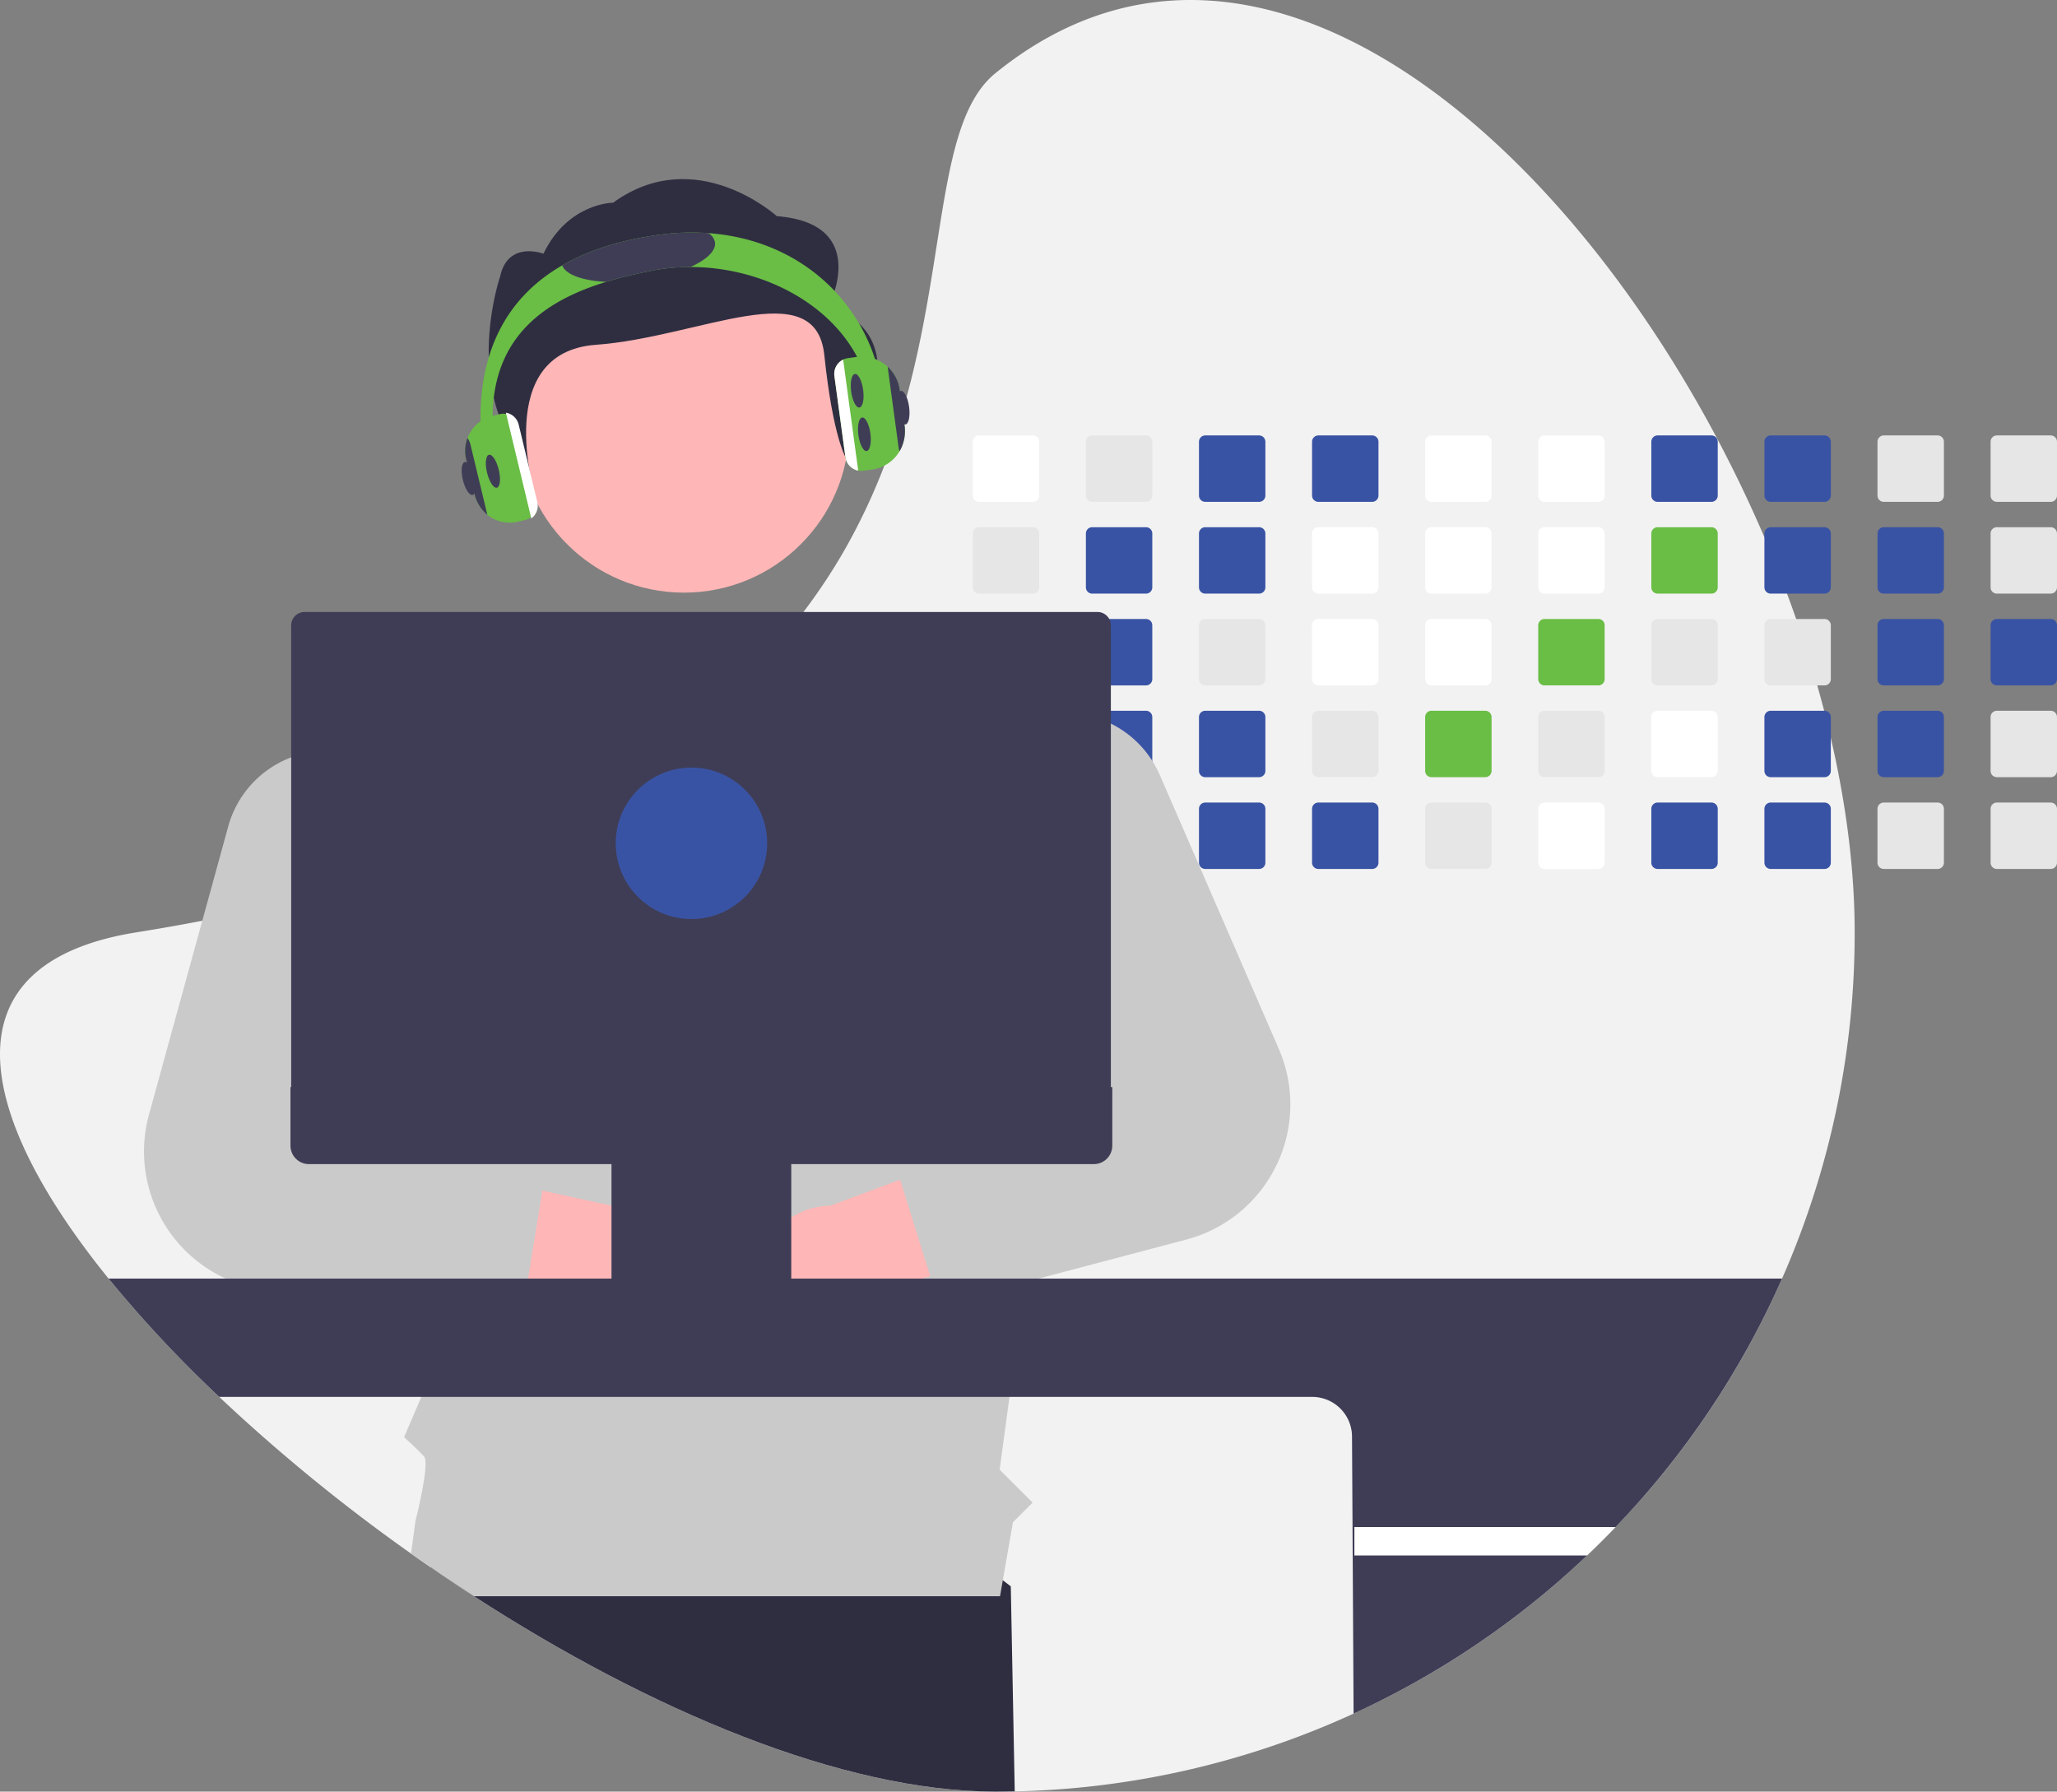 <svg xmlns="http://www.w3.org/2000/svg" xmlns:xlink="http://www.w3.org/1999/xlink" width="850.538" height="740.83" xmlns:v="https://vecta.io/nano"><rect width="100%" height="100%" fill="#808080" stroke="none"/><style><![CDATA[.B{fill:#e6e6e6}.C{fill:#3953a4}.D{fill:#fff}.E{fill:#6abd45}.F{fill:#3f3d56}.G{fill:#2f2e41}.H{fill:#ffb6b6}.I{fill:#cacaca}]]></style><path d="M766.878 385.54a354.21 354.21 0 0 1-98.85 245.9q-5.745 6.015-11.8 11.74-9.225 8.775-19.07 16.87c-61.398 50.584-138.046 79.01-217.58 80.69q-3.975.09-7.98.09c-63.43 0-143.21-33.88-215.61-80.78q-8.985-5.82-17.81-11.91-4.125-2.82-8.21-5.72a730.43 730.43 0 0 1-79.32-64.8c-16.297-15.295-31.58-31.636-45.75-48.92-55.63-68.62-67.9-130.45 11.41-143.16q14.085-2.25 27.34-4.81 19.2-3.69 36.75-7.97 23.64-5.745 44.42-12.46 6.99-2.25 13.66-4.59c65.74-23.09 109.74-53.2 139.69-85.87q7.62-8.295 14.05-16.79c6.559-8.62 12.516-17.682 17.83-27.12a254.9 254.9 0 0 0 18.41-41.05l.27-.78c23.83-68.74 16.58-132.5 42.87-153.84 112.38-91.23 252.29 38.69 317.96 191.9q4.965 11.58 9.34 23.3 1.965 5.235 3.79 10.49 4.8 13.695 8.71 27.46 1.5 5.25 2.86 10.49l2.76 11.29c6.39 27.53 9.86 54.68 9.86 80.35z" fill="#f2f2f2"/><path d="M419.578 740.74q-3.975.09-7.98.09c-63.43 0-143.21-33.88-215.61-80.78q-8.985-5.82-17.81-11.91l5.16-31.4L339.548 596l78.4 59.95z" class="G"/><use xlink:href="#B" class="D"/><g class="B"><use xlink:href="#C"/><use xlink:href="#D"/><path d="M429.658 296.04a2.62 2.62 0 0 0-2.56-2.14h-22.26a2.6 2.6 0 0 0-2.6 2.6v22.26c-.001.69.272 1.352.76 1.84s1.15.761 1.84.76h22.26a2.6 2.6 0 0 0 2.6-2.6V296.5c.002-.154-.011-.308-.04-.46zm-1.55 36.01a2.65 2.65 0 0 0-1.01-.2h-22.26c-.69-.001-1.352.272-1.84.76s-.761 1.15-.76 1.84v22.26a2.59 2.59 0 0 0 2.6 2.6h22.26a2.6 2.6 0 0 0 2.6-2.6v-22.26c-.003-1.046-.628-1.99-1.59-2.4z"/><use xlink:href="#B" x="46.76"/></g><g class="C"><use xlink:href="#C" x="46.76"/><use xlink:href="#D" x="46.76"/><path d="M473.858 293.899h-22.26c-1.118.001-2.11.718-2.46 1.78a2.48 2.48 0 0 0-.14.82v22.26c-.001.69.272 1.352.76 1.84s1.15.761 1.84.76h22.26a2.6 2.6 0 0 0 2.6-2.6V296.5a2.61 2.61 0 0 0-2.6-2.6z"/></g><use xlink:href="#E" class="B"/><g class="C"><use xlink:href="#B" x="93.52"/><use xlink:href="#C" x="93.52"/></g><use xlink:href="#D" x="93.52" class="B"/><g class="C"><use xlink:href="#F"/><use xlink:href="#E" x="46.76"/><use xlink:href="#B" x="140.28"/></g><g class="D"><use xlink:href="#C" x="140.28"/><use xlink:href="#D" x="140.28"/></g><use xlink:href="#F" x="46.76" class="B"/><use xlink:href="#E" x="93.52" class="C"/><g class="D"><use xlink:href="#G"/><use xlink:href="#H"/><use xlink:href="#I"/></g><use xlink:href="#J" class="E"/><use xlink:href="#K" class="B"/><g class="D"><use xlink:href="#G" x="46.76"/><use xlink:href="#H" x="46.76"/></g><use xlink:href="#I" x="46.76" class="E"/><use xlink:href="#J" x="46.76" class="B"/><use xlink:href="#K" x="46.76" class="D"/><use xlink:href="#G" x="93.52" class="C"/><use xlink:href="#H" x="93.52" class="E"/><use xlink:href="#I" x="93.52" class="B"/><use xlink:href="#J" x="93.52" class="D"/><g class="C"><use xlink:href="#K" x="93.52"/><use xlink:href="#G" x="140.28"/><use xlink:href="#H" x="140.28"/></g><use xlink:href="#I" x="140.28" class="B"/><g class="C"><use xlink:href="#J" x="140.28"/><use xlink:href="#K" x="140.28"/></g><use xlink:href="#G" x="187.04" class="B"/><g class="C"><use xlink:href="#H" x="187.04"/><use xlink:href="#I" x="187.04"/><use xlink:href="#J" x="187.04"/></g><g class="B"><use xlink:href="#K" x="187.04"/><use xlink:href="#G" x="233.8"/><use xlink:href="#H" x="233.8"/></g><use xlink:href="#I" x="233.8" class="C"/><g class="B"><use xlink:href="#J" x="233.8"/><use xlink:href="#K" x="233.8"/></g><path d="M336.095 660.051h-.62l.53-.07.09.07z" class="G"/><circle cx="282.814" cy="176.733" r="68.322" class="H"/><path d="M342.646 126.64s17.869-34.161-21.444-37.266c0 0-33.515-30.402-67.676-5.558 0 0-18.633 0-28.823 21.086 0 0-14.655-5.558-17.876 9.317 0 0-10.723 31.055 0 59.005s14.285 31.055 14.285 31.055-17.621-58.598 25.27-61.704 90.887-29.909 94.461 4.251 8.953 42.578 8.953 42.578 33.95-48.789-7.152-62.764z" class="G"/><path d="M459.548 345.11l-.22 1.16-2.47 13.04-17.07 90.2-1.01 5.31-2.12 11.23-2.9 15.32-6.43 33.95-1.84 9.73-.69 3.65-.24 1.28-1.91 10.07-.58 3.04-4.66 34.53-4.07 30.09 13.62 13.62-8.12 8.12-5.33 30.53.01.07h-217.53q-13.2-8.55-26.02-17.63l1.79-13.4s6.16-23.93 3.57-26.79c-2.58-2.86-8.24-7.97-8.24-7.97l7.13-16.64.99-2.31-1.66-34.43-.04-.83-.55-11.35-.07-1.46-.11-2.19-2.11-43.68-.04-.72-.64-13.24-.6-12.59-.26-5.31-2.57-53.13-1.74-36.08-1.52-31.41 6.11-2.07 65.35-22.21 27.07-35.19 56.34.42 27.58.21 46.02 42.68 10.47 5 .08.04 7.51 3.59 19.04 9.09 20.13 9.62 10.33 4.93z" class="I"/><path d="M269.109 557.551c-8.358 3.238-17.72 2.607-25.568-1.722s-13.376-11.912-15.095-20.708l-106.559-15.118 37.043-41.902 95.511 20.78c15.305-1.952 29.651 7.851 33.394 22.819s-4.302 30.37-18.725 35.85z" class="H"/><path d="M221.598 481.37c-1.974-2.502-4.768-4.227-7.89-4.87l-43.72-9.09-4.49-.93c-5.278-1.101-9.835-4.401-12.53-9.07a19.16 19.16 0 0 1-2.45-7.9c-.208-2.528.094-5.072.89-7.48l15.15-45.65 9.83-29.62a41.79 41.79 0 0 0 2.09-11.05 43.35 43.35 0 0 0-9.07-28.89c-11.548-14.846-31.452-20.386-49.01-13.64a23.97 23.97 0 0 0-.76.29c-12.434 4.965-21.808 15.488-25.31 28.41l-10.68 38.85-22.03 80.09c-4.463 16.238-1.617 33.615 7.791 47.582s24.444 23.133 41.169 25.098l62.97 7.38 29.14 3.42a13.5 13.5 0 0 0 14.84-10.73c.047-.181.084-.365.11-.55l.7-4.32 5.93-36.38.06-.37c.625-3.754-.367-7.597-2.73-10.58z" class="I"/><path d="M336.983 558.717c8.731 2.027 17.911.082 25.07-5.31s11.562-13.679 12.024-22.63l103.362-29.994-42.582-36.26-91.626 34.041c-15.427.225-28.248 11.954-29.842 27.3s8.542 29.46 23.594 32.852z" class="H"/><path d="M528.758 433.69l-49.16-113.14a42.82 42.82 0 0 0-20.27-21.35c-2.803-1.38-5.747-2.453-8.78-3.2a23.91 23.91 0 0 0-1.41-.32 42.13 42.13 0 0 0-19.48.36c-11.788 3.028-21.729 10.93-27.34 21.73-.03.044-.057.091-.08.14a43.1 43.1 0 0 0-.37 38.85l.61 1.22 34.74 69.77a18.9 18.9 0 0 1-10.5 26.19l-2.44.88-43.88 15.85a13.5 13.5 0 0 0-8.33 16.79l.11.35 12.3 39.36c.06.18.12.36.19.54.108.34.242.671.4.99 2.701 6.057 9.405 9.25 15.81 7.53l23.68-6.25 4.83-1.28 61.15-16.15a57.76 57.76 0 0 0 38.22-78.86z" class="I"/><path d="M44.898 528.7c14.17 17.284 29.453 33.625 45.75 48.92h451.97a16.45 16.45 0 0 1 16.42 16.43l.65 114.53a355.43 355.43 0 0 0 77.47-48.53q9.84-8.085 19.07-16.87 6.045-5.73 11.8-11.74a355.63 355.63 0 0 0 68.82-102.74z" class="F"/><path d="M668.028 631.44q-5.745 6.015-11.8 11.74h-96.21v-11.74z" class="D"/><g class="F"><path d="M458.648 255.95a5.54 5.54 0 0 0-4.87-2.9h-327.84c-3.06.008-5.537 2.49-5.54 5.55v196.22h338.93V258.6c.005-.927-.229-1.84-.68-2.65z"/><path d="M120.101 449.507v24.214c0 2.027.805 3.972 2.239 5.405s3.378 2.239 5.405 2.239h125.097v47.787h-1.662c-.263 0-.516.105-.702.291s-.291.439-.291.702v3.324c0 .263.105.516.291.702s.439.291.702.291h77.658c.263 0 .516-.105.702-.291s.291-.439.291-.702v-3.324c0-.263-.105-.516-.291-.702s-.439-.291-.702-.291h-1.662v-47.787h125.097c2.027 0 3.972-.805 5.405-2.239s2.239-3.378 2.239-5.405v-24.214z"/></g><circle cx="285.903" cy="348.704" r="31.306" class="C"/><g class="E"><path d="M365.668 173h-5c0-37.8-37.41-62.57-75.15-62.59a82.38 82.38 0 0 0-16.35 1.59c-6.06 1.21-12.35 2.66-18.53 4.55-24.37 7.47-46.97 21.91-46.97 56.45a78.59 78.59 0 0 0 2.54 19.88l-4.84 1.26c-1.795-6.903-2.703-14.007-2.7-21.14 0-30.18 12.39-50.91 33.79-63.27 11.25-6.5 24.98-10.69 40.71-12.73a97.13 97.13 0 0 1 19.75-.6c43.4 3.12 72.75 36.4 72.75 76.6z"/><path d="M373.998 175.77l-1.97-14.56a15.71 15.71 0 0 0-5-9.56c-3.568-3.298-8.453-4.773-13.25-4l-3.13.43c-1.73.228-3.297 1.139-4.35 2.53a6.55 6.55 0 0 0-1.29 4.87l4.55 33.54a6.58 6.58 0 0 0 5.3 5.57c.402.081.81.121 1.22.12a6.5 6.5 0 0 0 .88-.06l3.5-.47a15.79 15.79 0 0 0 10.74-6.43 18.13 18.13 0 0 0 .77-1.17 16.75 16.75 0 0 0 2.03-10.81z"/></g><path d="M348.628 148.69a6.43 6.43 0 0 0-2.33 1.92 6.55 6.55 0 0 0-1.29 4.87l4.55 33.54a6.58 6.58 0 0 0 5.3 5.57z" class="D"/><g class="F"><path d="M373.998 175.77l-1.97-14.56a15.71 15.71 0 0 0-5-9.56l4.53 33.37c.068.536.206 1.06.41 1.56a16.75 16.75 0 0 0 2.03-10.81z"/><ellipse cx="532.218" cy="258.909" rx="2.5" ry="7" transform="matrix(.991 -.134 .134 .991 -204.705 -5.691)"/><ellipse cx="529.218" cy="240.909" rx="2.5" ry="7" transform="matrix(.991 -.134 .134 .991 -202.312 -6.257)"/><ellipse cx="548.218" cy="247.909" rx="2.5" ry="7" transform="matrix(.991 -.134 .134 .991 -203.081 -3.64)"/><path d="M285.518 110.41a82.38 82.38 0 0 0-16.35 1.59c-6.06 1.21-12.35 2.66-18.53 4.55-9.65-.47-16.75-2.97-18.18-6.82 11.25-6.5 24.98-10.69 40.71-12.73a97.13 97.13 0 0 1 19.75-.6c1.41.827 2.4 2.217 2.72 3.82.47 3.48-3.5 7.18-10.12 10.19z"/></g><path d="M221.678 207.7l-7.7-32.01c-.561-2.361-2.485-4.155-4.88-4.55-.331-.051-.665-.078-1-.08-.472.002-.942.059-1.4.17l-2.98.72c-7.989 1.932-12.906 9.967-10.99 17.96l3.45 14.36c.788 3.381 2.664 6.409 5.34 8.62.434.35.888.674 1.36.97a14.81 14.81 0 0 0 11.37 1.84l2.97-.72a5.84 5.84 0 0 0 2.17-1.01c1.964-1.432 2.869-3.909 2.29-6.27z" class="E"/><g class="F"><ellipse cx="378.629" cy="274.523" rx="2.5" ry="7" transform="matrix(.972 -.234 .234 .972 -228.451 16.619)"/><ellipse cx="368.629" cy="277.523" rx="2.5" ry="7" transform="matrix(.972 -.234 .234 .972 -229.43 14.363)"/></g><path d="M222.168 207.58l-7.7-32.01a6.53 6.53 0 0 0-5.29-4.92l10.51 43.72a6.51 6.51 0 0 0 2.48-6.79z" class="D"/><path d="M194.468 183.57c-.213-.89-.611-1.725-1.17-2.45-1.082 2.803-1.281 5.87-.57 8.79l3.45 14.36c.788 3.381 2.664 6.409 5.34 8.62z" class="F"/><defs ><path id="B" d="M427.098 180.05h-22.26a2.6 2.6 0 0 0-2.6 2.6v22.27c.001.688.275 1.348.763 1.834s1.149.758 1.837.756h22.26a2.6 2.6 0 0 0 2.6-2.59v-22.27a2.61 2.61 0 0 0-2.6-2.6z"/><path id="C" d="M427.098 218h-22.26a2.6 2.6 0 0 0-2.6 2.6v22.27c.001.688.275 1.348.763 1.834s1.149.758 1.837.756h22.26a2.6 2.6 0 0 0 2.6-2.59V220.6a2.61 2.61 0 0 0-2.6-2.6z"/><path id="D" d="M427.098 255.95h-22.26a2.6 2.6 0 0 0-2.6 2.6v22.26c-.001.69.272 1.352.76 1.84s1.15.761 1.84.76h22.26a2.6 2.6 0 0 0 2.6-2.6v-22.26a2.61 2.61 0 0 0-2.6-2.6z"/><path id="E" d="M473.858 331.85h-22.26c-.69-.001-1.352.272-1.84.76s-.761 1.15-.76 1.84v22.26c-.001.69.272 1.352.76 1.84s1.15.761 1.84.76h22.26a2.6 2.6 0 0 0 2.6-2.6v-22.26a2.6 2.6 0 0 0-2.6-2.6z"/><path id="F" d="M520.618 293.899h-22.26a2.6 2.6 0 0 0-2.6 2.6v22.26c-.001.69.272 1.352.76 1.84s1.15.761 1.84.76h22.26a2.6 2.6 0 0 0 2.6-2.6V296.5a2.61 2.61 0 0 0-2.6-2.6z"/><path id="G" d="M614.138 180.05h-22.27a2.6 2.6 0 0 0-2.59 2.6v22.27a2.59 2.59 0 0 0 2.59 2.59h22.27a2.6 2.6 0 0 0 2.6-2.59v-22.27a2.61 2.61 0 0 0-2.6-2.6z"/><path id="H" d="M614.138 218h-22.27a2.6 2.6 0 0 0-2.59 2.6v22.27a2.59 2.59 0 0 0 2.59 2.59h22.27a2.6 2.6 0 0 0 2.6-2.59V220.6a2.61 2.61 0 0 0-2.6-2.6z"/><path id="I" d="M614.138 255.95h-22.27a2.6 2.6 0 0 0-2.59 2.6v22.26c-.002.688.27 1.349.756 1.837s1.146.762 1.834.763h22.27a2.6 2.6 0 0 0 2.6-2.6v-22.26a2.61 2.61 0 0 0-2.6-2.6z"/><path id="J" d="M614.138 293.899h-22.27a2.6 2.6 0 0 0-2.59 2.6v22.26c-.002.688.27 1.349.756 1.837s1.146.762 1.834.763h22.27a2.6 2.6 0 0 0 2.6-2.6V296.5a2.61 2.61 0 0 0-2.6-2.6z"/><path id="K" d="M614.138 331.85h-22.27c-.688.001-1.348.275-1.834.763s-.758 1.149-.756 1.837v22.26c-.002.688.27 1.349.756 1.837s1.146.762 1.834.763h22.27a2.6 2.6 0 0 0 2.6-2.6v-22.26a2.6 2.6 0 0 0-2.6-2.6z"/></defs></svg>